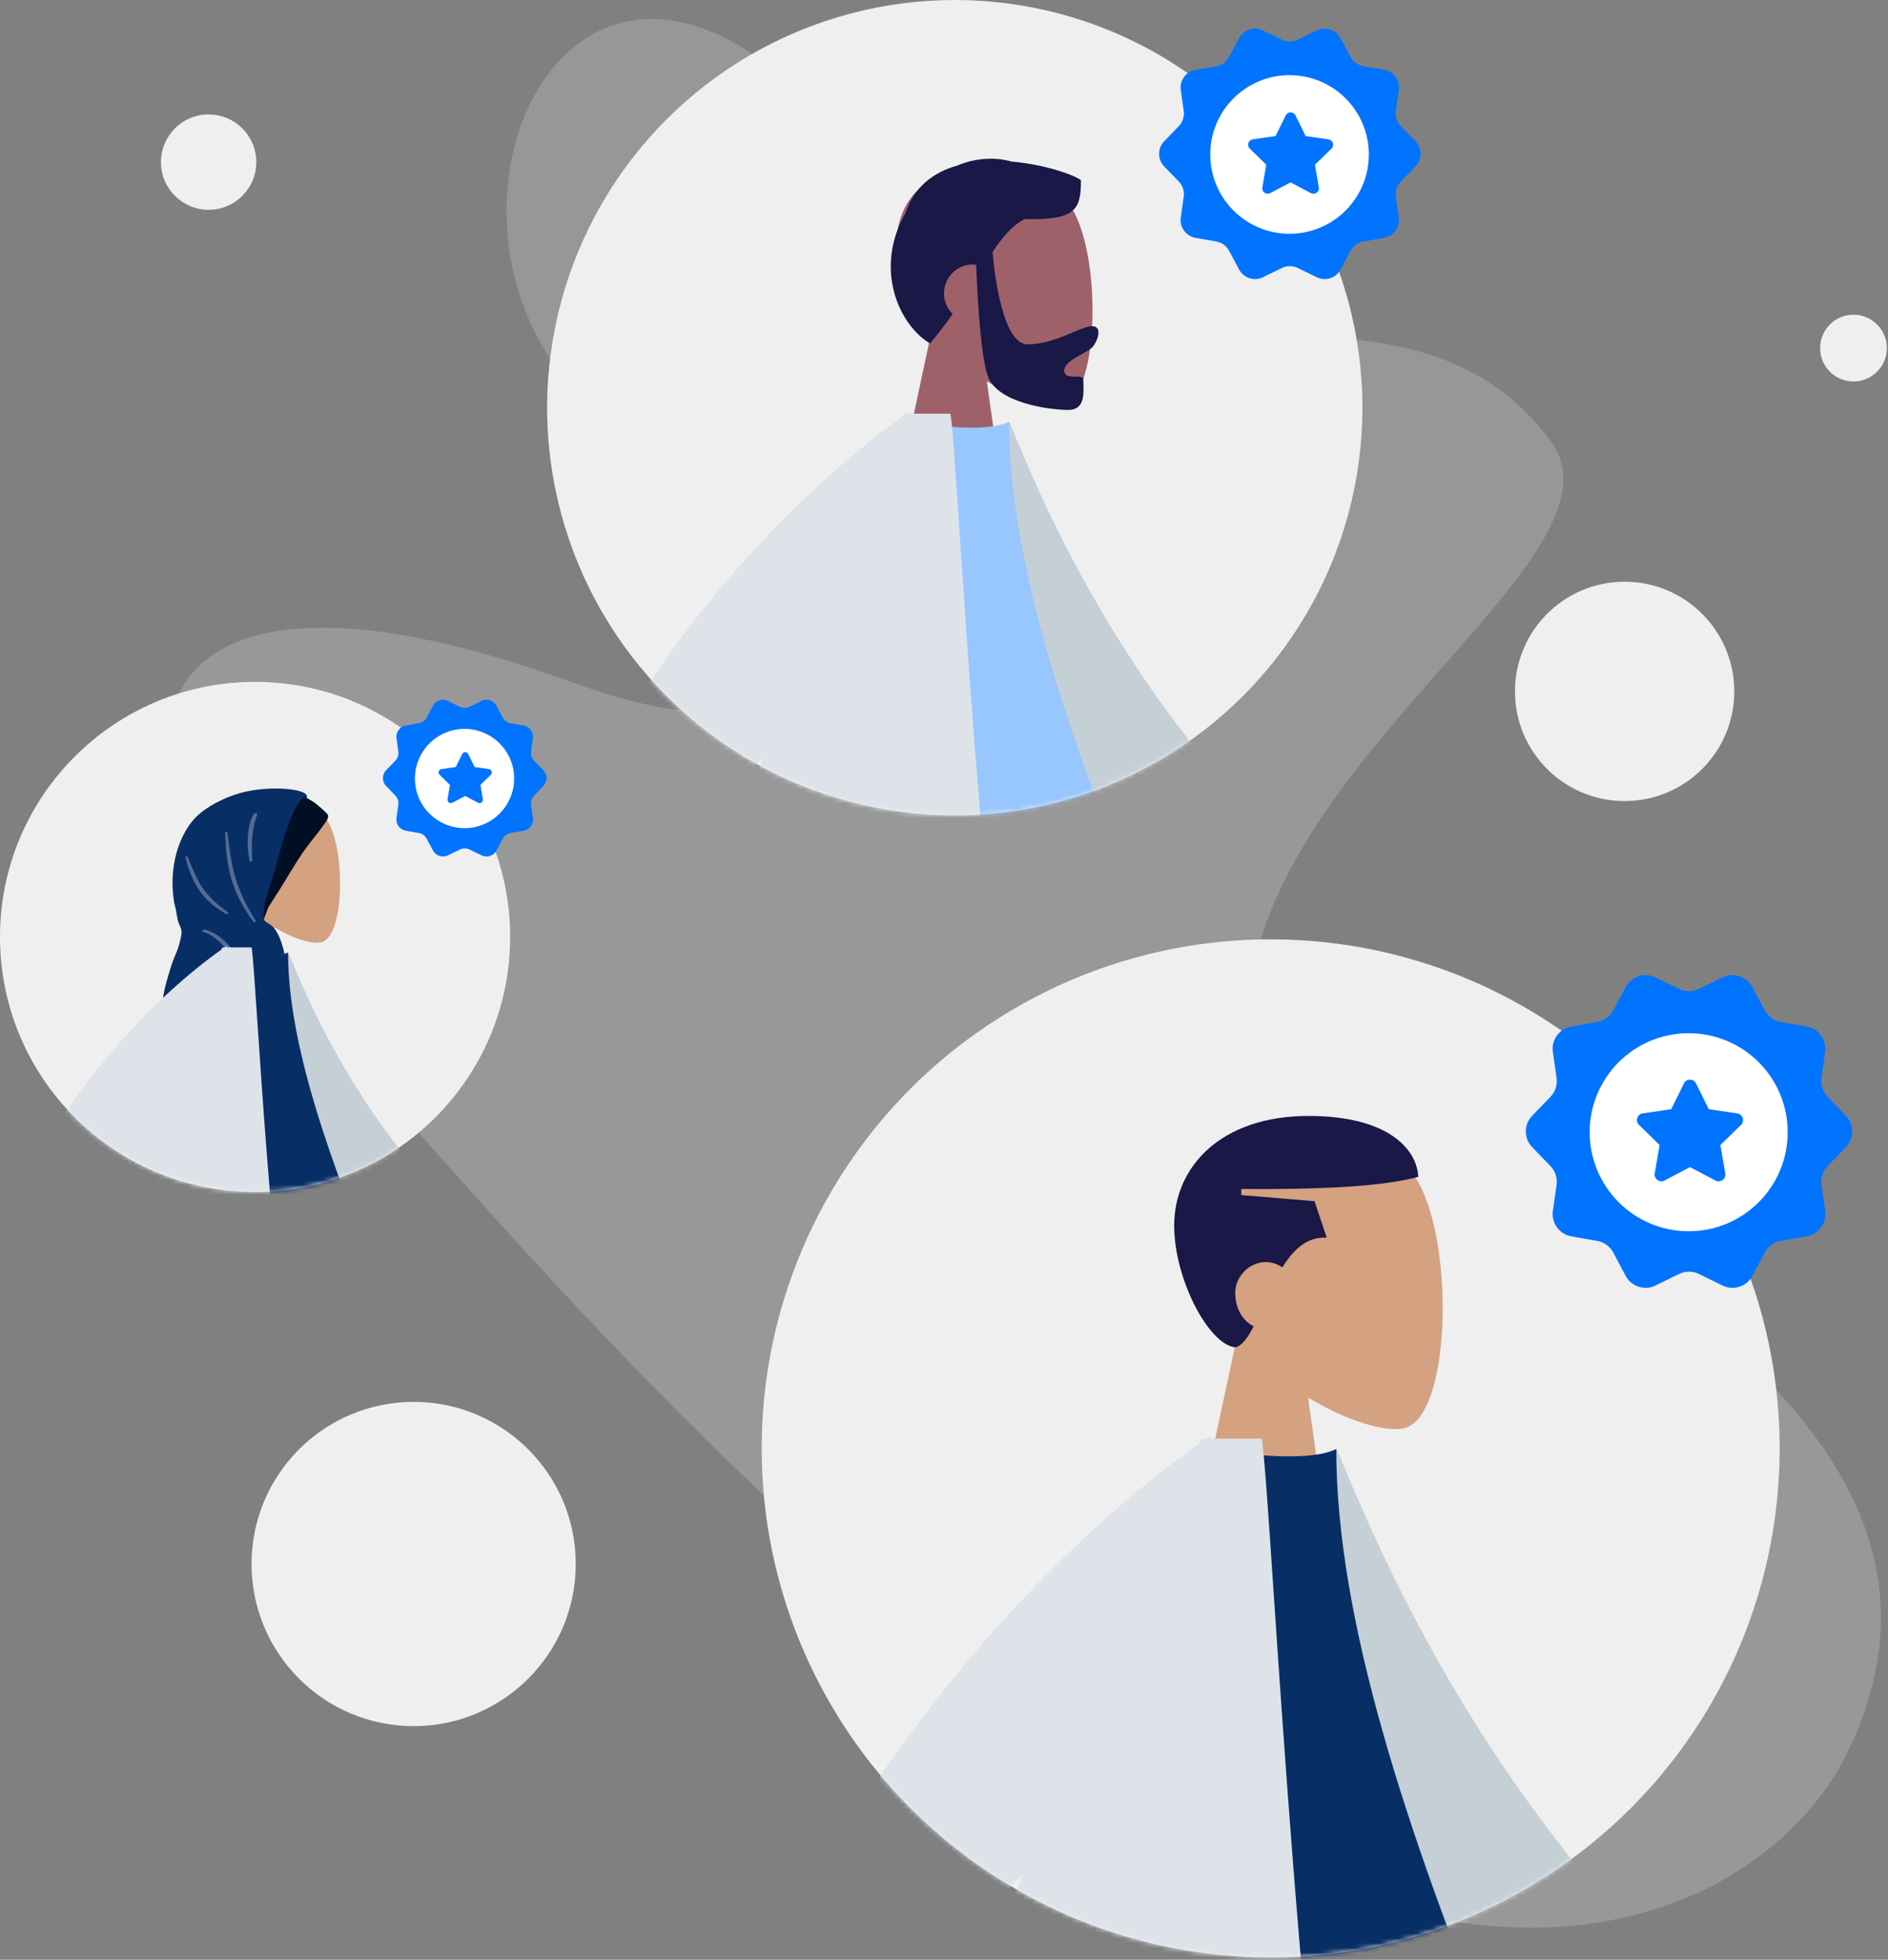 <svg width="396" height="411" viewBox="0 0 396 411" fill="none" xmlns="http://www.w3.org/2000/svg">
<rect x="0" y="0" width="396" height="411" fill="#808080" stroke="none"/>
<path opacity="0.2" d="M325.26 92.5C298.76 56.5 249.26 79 211.26 64C203.927 58.167 192.36 39 162.76 15C116.76 -22.297 87.76 44 119.76 81C183.729 154.963 154.26 155.5 119.76 143C24.26 108.399 19.858 160.121 55.76 201C106.26 258.5 171.26 336.5 248.26 381.5C325.26 426.5 373.661 395.5 387.26 368C432.26 277 252.76 235.5 264.26 197.5C278.276 151.188 341.455 114.5 325.26 92.5Z" fill="url(#paint0_linear_149_4335)"/>
<circle r="23" transform="matrix(-1 0 0 1 340.76 145)" fill="#EFEFEF"/>
<circle r="10" transform="matrix(-1 0 0 1 43.76 34)" fill="#EFEFEF"/>
<circle r="34" transform="matrix(-1 0 0 1 86.76 328)" fill="#EFEFEF"/>
<circle r="7" transform="matrix(-1 0 0 1 388.76 73)" fill="#EFEFEF"/>
<circle r="85.5" transform="matrix(-1 0 0 1 200.26 85.5)" fill="#EFEFEF"/>
<mask id="mask0_149_4335" style="mask-type:alpha" maskUnits="userSpaceOnUse" x="114" y="0" width="172" height="171">
<circle r="85.5" transform="matrix(-1 0 0 1 200.26 85.5)" fill="#C4C4C4"/>
</mask>
<g mask="url(#mask0_149_4335)">
<path fill-rule="evenodd" clip-rule="evenodd" d="M206.979 79.939C213.486 83.878 219.881 85.781 222.882 85.004C230.409 83.056 231.101 55.405 225.277 44.504C219.454 33.604 189.515 28.852 188.006 50.45C187.482 57.946 190.617 64.636 195.247 70.095L186.944 108.96H211.063L206.979 79.939Z" fill="#9E616A"/>
<path fill-rule="evenodd" clip-rule="evenodd" d="M208.185 52.835C210.271 49.716 212.274 47.336 214.879 45.955C225.483 46.123 226.724 44.214 226.724 37.78C225.012 36.549 218.969 34.477 212.201 33.894C208.749 32.902 204.659 33.088 200.72 34.743C195.856 36.129 191.738 39.113 189.919 44.7C183.338 56.105 188.333 67.978 195.065 72.033C196.857 69.901 198.42 67.835 199.815 65.858C198.695 64.758 197.999 63.224 197.999 61.526C197.999 58.182 200.699 55.471 204.029 55.471C204.274 55.471 204.515 55.485 204.752 55.514C204.902 59.695 205.519 73.841 207.139 78.755C209.048 84.548 220.192 85.97 224.079 85.97C227.436 85.97 227.322 82.778 227.24 80.49C227.228 80.161 227.217 79.85 227.217 79.57C227.217 78.986 226.46 78.987 225.605 78.989C224.494 78.991 223.218 78.994 223.218 77.714C223.218 76.319 225.137 75.249 226.855 74.292C227.926 73.694 228.92 73.141 229.319 72.579C230.579 70.808 231.003 68.42 229.102 68.42C228.064 68.42 226.638 69.022 224.923 69.745C222.334 70.838 219.086 72.208 215.511 72.208C209.606 72.208 208.202 53.075 208.185 52.835Z" fill="#191847"/>
<path fill-rule="evenodd" clip-rule="evenodd" d="M100.883 229.344C104.631 223.814 126.311 165.008 126.311 165.008L144.111 167.604C144.111 167.604 115.451 230.05 113.381 233.654C110.692 238.335 113.071 246.025 114.684 251.239C114.933 252.045 115.164 252.793 115.355 253.461C111.968 254.443 110.679 252.496 109.32 250.443C107.786 248.124 106.162 245.671 101.323 247.151C99.454 247.723 97.658 248.458 95.904 249.176C89.843 251.656 84.276 253.934 77.881 248.607C76.867 247.763 76.013 245.001 79.235 243.392C87.263 239.383 99.05 232.048 100.883 229.344ZM294.02 202.012L263.683 176.185L255.392 193.237L286.141 208.648C294.361 219.842 299.063 224.598 300.245 222.916C301.242 221.498 300.64 220.062 300.085 218.74C299.653 217.71 299.25 216.749 299.654 215.918C300.577 214.021 306.578 214.649 312.249 215.489C317.919 216.33 316.435 213.666 315.148 212.311C309.572 208.405 302.529 204.972 294.02 202.012Z" fill="#9E616A"/>
<path fill-rule="evenodd" clip-rule="evenodd" d="M200.707 92.138L211.737 88.475C226.698 126.009 249.012 162.324 286.293 192.998L277.074 208.971C244.309 189.589 213.293 174.532 200.707 145.448C196.483 135.687 200.363 103.81 200.707 92.138Z" fill="#C5CFD6"/>
<path fill-rule="evenodd" clip-rule="evenodd" d="M162.825 197.772C162.825 197.772 210.217 202.818 237.43 197.772C239.678 197.355 240.033 193.576 238.99 191.011C222.758 151.069 211.627 116.218 211.627 88.475C207.159 90.737 195.989 89.153 195.989 89.153C175.976 117.743 166.777 150.546 162.825 197.772Z" fill="#98C6FF"/>
<path fill-rule="evenodd" clip-rule="evenodd" d="M190.254 86.757C190.77 86.407 191.043 86.233 191.043 86.233L191.014 86.757H199.354C199.773 89.232 200.387 98.406 201.282 111.784C204.535 160.395 211.501 264.509 226.33 304.353H124.018C126.177 259.054 142.807 204.884 160.035 158.887C147.322 171.588 132.476 192.88 120.477 228.324L101.313 223.384C120.843 138.872 178.062 95.287 189.165 87.508C189.273 87.256 189.381 87.006 189.488 86.757H190.254Z" fill="#DDE3E9"/>
</g>
<path fill-rule="evenodd" clip-rule="evenodd" d="M268.87 8.329L264.895 6.385C263.061 5.489 260.843 6.207 259.886 8.014L257.811 11.924C257.54 12.433 257.157 12.873 256.69 13.212C256.224 13.551 255.686 13.779 255.118 13.879L250.759 14.644C248.747 14.997 247.379 16.881 247.664 18.904L248.283 23.286C248.364 23.857 248.314 24.438 248.135 24.987C247.957 25.535 247.656 26.035 247.255 26.45L244.179 29.63C242.759 31.097 242.759 33.428 244.179 34.897L247.255 38.078C247.656 38.492 247.957 38.992 248.135 39.541C248.314 40.089 248.364 40.671 248.283 41.242L247.664 45.623C247.379 47.647 248.747 49.53 250.759 49.884L255.118 50.649C255.686 50.749 256.224 50.977 256.69 51.316C257.157 51.654 257.54 52.095 257.811 52.604L259.886 56.514C260.843 58.318 263.058 59.039 264.895 58.142L268.87 56.198C269.388 55.945 269.957 55.814 270.533 55.814C271.109 55.814 271.678 55.945 272.196 56.198L276.171 58.142C278.005 59.039 280.223 58.321 281.18 56.514L283.256 52.601C283.526 52.092 283.91 51.651 284.376 51.313C284.843 50.974 285.38 50.746 285.948 50.646L290.307 49.881C292.319 49.528 293.688 47.644 293.403 45.62L292.783 41.239C292.702 40.668 292.753 40.086 292.931 39.538C293.109 38.99 293.41 38.489 293.811 38.075L296.887 34.895C298.307 33.428 298.307 31.097 296.887 29.628L293.811 26.447C293.41 26.033 293.109 25.532 292.931 24.984C292.753 24.436 292.702 23.854 292.783 23.283L293.4 18.902C293.688 16.881 292.317 14.995 290.304 14.644L285.945 13.879C285.378 13.778 284.841 13.55 284.375 13.211C283.909 12.873 283.526 12.432 283.256 11.924L281.18 8.014C280.223 6.21 278.008 5.489 276.171 6.385L272.196 8.329C271.678 8.582 271.109 8.714 270.533 8.714C269.957 8.714 269.388 8.582 268.87 8.329V8.329Z" fill="#0073FF"/>
<path d="M270.476 49.025C261.291 49.025 253.845 41.579 253.845 32.394C253.845 23.208 261.291 15.762 270.476 15.762C279.661 15.762 287.106 23.208 287.106 32.394C287.106 41.579 279.661 49.025 270.476 49.025Z" fill="white"/>
<path fill-rule="evenodd" clip-rule="evenodd" d="M270.699 38.252L266.421 40.5C265.588 40.938 264.614 40.23 264.774 39.302L265.59 34.538L262.129 31.167C261.455 30.509 261.827 29.364 262.757 29.229L267.54 28.533L269.678 24.198C270.095 23.353 271.297 23.353 271.714 24.198L273.852 28.533L278.637 29.231C279.568 29.367 279.939 30.512 279.265 31.169L275.804 34.54L276.62 39.304C276.78 40.233 275.806 40.94 274.973 40.502L270.695 38.254H270.699V38.252V38.252Z" fill="#0073FF"/>
<circle r="106.759" transform="matrix(-1 0 0 1 266.52 303.759)" fill="#EFEFEF"/>
<mask id="mask1_149_4335" style="mask-type:alpha" maskUnits="userSpaceOnUse" x="159" y="197" width="215" height="214">
<circle r="106.759" transform="matrix(-1 0 0 1 266.52 303.759)" fill="#C4C4C4"/>
</mask>
<g mask="url(#mask1_149_4335)">
<path fill-rule="evenodd" clip-rule="evenodd" d="M274.357 293.087C282.646 298.071 290.79 300.479 294.613 299.496C304.199 297.031 305.081 262.044 297.663 248.251C290.246 234.458 252.115 228.446 250.193 255.774C249.525 265.259 253.517 273.724 259.416 280.631L248.84 329.808H279.56L274.357 293.087Z" fill="#D4A181"/>
<path fill-rule="evenodd" clip-rule="evenodd" d="M260.36 249.357C278.087 249.484 290.421 248.738 297.48 246.803C297.158 240.809 290.912 234.033 274.44 234.033C256.113 234.033 246.28 244.69 246.28 257.019C246.28 268.283 253.548 282 259.08 282.559C260.513 282.246 261.737 280.523 262.954 278.149C260.675 277.043 259.08 274.437 259.08 271.066C259.08 267.825 261.945 264.681 265.48 264.681C266.769 264.681 267.969 265.099 268.974 265.788C271.296 262.057 274.207 259.27 278.28 259.573L275.72 251.911L260.36 250.634V249.357Z" fill="#191847"/>
<path fill-rule="evenodd" clip-rule="evenodd" d="M139.226 482.132C144 475.135 171.614 400.727 171.614 400.727L194.285 404.011C194.285 404.011 157.782 483.024 155.145 487.585C151.721 493.509 154.75 503.238 156.804 509.836C157.122 510.856 157.416 511.802 157.66 512.647C153.345 513.89 151.703 511.426 149.973 508.828C148.018 505.894 145.95 502.79 139.788 504.664C137.407 505.387 135.12 506.317 132.885 507.226C125.166 510.363 118.074 513.246 109.93 506.506C108.638 505.437 107.551 501.943 111.655 499.907C121.88 494.835 136.893 485.553 139.226 482.132ZM385.218 447.549L346.579 414.868L336.019 436.445L375.183 455.945C385.653 470.109 391.641 476.127 393.147 473.998C394.417 472.204 393.65 470.388 392.943 468.715C392.393 467.411 391.88 466.195 392.394 465.144C393.569 462.743 401.213 463.537 408.435 464.601C415.657 465.665 413.767 462.294 412.128 460.58C405.026 455.637 396.056 451.293 385.218 447.549Z" fill="#B28B67"/>
<path fill-rule="evenodd" clip-rule="evenodd" d="M266.369 308.523L280.417 303.888C299.473 351.38 327.893 397.33 375.377 436.143L363.635 456.354C321.903 431.829 282.399 412.778 266.369 375.977C260.989 363.626 265.93 323.291 266.369 308.523Z" fill="#C5CFD6"/>
<path fill-rule="evenodd" clip-rule="evenodd" d="M218.12 442.183C218.12 442.183 278.481 448.568 313.142 442.183C316.005 441.656 316.456 436.874 315.129 433.629C294.454 383.089 280.277 338.991 280.277 303.888C274.586 306.75 260.36 304.746 260.36 304.746C234.87 340.921 223.153 382.428 218.12 442.183Z" fill="#082E66"/>
<path fill-rule="evenodd" clip-rule="evenodd" d="M253.055 301.714C253.713 301.271 254.06 301.051 254.06 301.051L254.023 301.714H264.646C265.179 304.846 265.961 316.454 267.101 333.381C271.244 394.89 280.117 526.627 299.004 577.041H168.693C171.442 519.725 192.624 451.182 214.567 392.981C198.375 409.052 179.465 435.993 164.183 480.841L139.774 474.59C164.649 367.655 237.527 312.506 251.668 302.663C251.806 302.345 251.943 302.029 252.08 301.714H253.055Z" fill="#DDE3E9"/>
</g>
<path fill-rule="evenodd" clip-rule="evenodd" d="M352.19 207.4L347.226 204.973C344.936 203.854 342.166 204.751 340.972 207.007L338.38 211.889C338.042 212.524 337.564 213.074 336.981 213.497C336.399 213.92 335.727 214.205 335.019 214.33L329.575 215.285C327.063 215.727 325.354 218.079 325.71 220.605L326.484 226.076C326.585 226.789 326.522 227.515 326.299 228.2C326.077 228.884 325.701 229.509 325.2 230.027L321.359 233.998C319.586 235.83 319.586 238.74 321.359 240.575L325.2 244.546C325.701 245.063 326.077 245.688 326.299 246.373C326.522 247.057 326.585 247.784 326.484 248.497L325.71 253.968C325.354 256.494 327.063 258.846 329.575 259.288L335.019 260.243C335.727 260.368 336.399 260.652 336.981 261.075C337.564 261.498 338.042 262.048 338.38 262.684L340.972 267.566C342.166 269.819 344.932 270.719 347.226 269.599L352.19 267.172C352.836 266.856 353.547 266.692 354.266 266.692C354.986 266.692 355.696 266.856 356.342 267.172L361.306 269.599C363.596 270.719 366.366 269.822 367.561 267.566L370.152 262.68C370.49 262.045 370.969 261.495 371.551 261.072C372.134 260.649 372.805 260.364 373.514 260.239L378.957 259.284C381.47 258.843 383.178 256.491 382.822 253.964L382.048 248.493C381.947 247.78 382.011 247.054 382.233 246.369C382.455 245.685 382.831 245.06 383.332 244.542L387.173 240.571C388.946 238.74 388.946 235.83 387.173 233.994L383.332 230.023C382.831 229.506 382.455 228.881 382.233 228.196C382.011 227.512 381.947 226.785 382.048 226.072L382.818 220.602C383.178 218.079 381.466 215.723 378.953 215.285L373.51 214.33C372.802 214.204 372.132 213.92 371.55 213.497C370.968 213.074 370.49 212.524 370.152 211.889L367.561 207.007C366.366 204.754 363.6 203.854 361.306 204.973L356.342 207.4C355.696 207.716 354.986 207.881 354.266 207.881C353.547 207.881 352.836 207.716 352.19 207.4V207.4Z" fill="#0073FF"/>
<path d="M354.194 258.215C342.726 258.215 333.428 248.917 333.428 237.448C333.428 225.979 342.726 216.681 354.194 216.681C365.663 216.681 374.96 225.979 374.96 237.448C374.96 248.917 365.663 258.215 354.194 258.215Z" fill="white"/>
<path fill-rule="evenodd" clip-rule="evenodd" d="M354.473 244.763L349.131 247.57C348.091 248.117 346.875 247.234 347.074 246.074L348.094 240.126L343.772 235.916C342.93 235.096 343.394 233.666 344.556 233.496L350.528 232.628L353.198 227.215C353.718 226.159 355.219 226.159 355.74 227.215L358.409 232.628L364.384 233.499C365.546 233.669 366.01 235.099 365.169 235.919L360.847 240.129L361.866 246.077C362.065 247.237 360.85 248.12 359.809 247.573L354.467 244.766H354.473V244.763V244.763Z" fill="#0073FF"/>
<circle r="53.5" transform="matrix(-1 0 0 1 53.5 196.5)" fill="#EFEFEF"/>
<mask id="mask2_149_4335" style="mask-type:alpha" maskUnits="userSpaceOnUse" x="0" y="143" width="107" height="107">
<circle r="53.5" transform="matrix(-1 0 0 1 53.5 196.5)" fill="#C4C4C4"/>
</mask>
<g mask="url(#mask2_149_4335)">
<path fill-rule="evenodd" clip-rule="evenodd" d="M57.527 194.463C61.579 196.905 65.56 198.085 67.429 197.604C72.115 196.396 72.546 179.252 68.92 172.493C65.294 165.735 46.654 162.789 45.714 176.18C45.388 180.827 47.339 184.975 50.223 188.359L45.053 212.456H60.07L57.527 194.463Z" fill="#D4A181"/>
<path fill-rule="evenodd" clip-rule="evenodd" d="M65.536 168.036C65.192 167.831 64.472 167.398 64.108 167.241C64.021 167.203 63.417 166.772 63.401 166.778C62.944 166.932 61.619 167.502 61.505 167.994C61.488 168.031 61.471 168.066 61.454 168.097C61.266 168.438 61.094 168.788 60.93 169.142C60.569 169.919 60.258 170.731 59.961 171.536C59.382 173.105 58.879 174.71 58.417 176.319C57.946 177.957 57.546 179.614 57.099 181.259C56.456 183.626 55.632 185.935 54.993 188.3C54.585 189.811 54.358 191.339 54.465 192.894C54.466 192.913 54.467 192.931 54.468 192.95C54.469 192.958 54.47 192.965 54.471 192.973C54.489 193.212 54.515 193.452 54.549 193.692C54.58 193.898 54.61 194.104 54.642 194.31C55.226 193.146 55.672 191.863 56.145 190.646C56.191 190.527 56.235 190.406 56.279 190.286C56.431 190.039 56.587 189.794 56.744 189.55C57.735 188.01 58.731 186.476 59.682 184.908C61.392 182.088 63.086 179.209 65.114 176.619C65.713 175.855 66.326 175.102 66.917 174.331C67.253 173.892 67.581 173.446 67.898 172.992C68.125 172.668 69.11 171.536 68.753 170.856C68.571 170.508 66.428 168.569 65.536 168.036Z" fill="#000F24"/>
<path fill-rule="evenodd" clip-rule="evenodd" d="M64.216 167.298C64.551 167.41 64.388 166.714 64.064 166.469C62.563 165.334 56.824 164.923 51.83 165.959C48.485 166.654 44.594 168.382 41.922 170.604C39.513 172.608 37.856 175.819 37.003 178.922C36.108 182.18 35.972 185.576 36.471 188.917C36.581 189.651 36.816 190.35 36.947 191.068C37.095 191.877 37.171 192.656 37.434 193.443C37.596 193.925 37.87 194.397 38.008 194.882C38.165 195.434 38.069 195.946 37.954 196.508C37.768 197.425 37.536 198.34 37.207 199.215C36.713 200.53 36.113 201.761 35.737 203.125C35.237 204.94 33.145 210.846 34.674 212.456H63.782C63.049 210.457 60.849 208.104 60.404 205.963C60.141 204.703 60.016 201.949 59.989 201.849C59.333 197.327 58.052 195.168 57.25 194.384C56.448 193.601 55.379 193.36 55.324 192.68C55.097 189.869 56.215 187.175 57.035 184.551C58.011 181.424 58.727 178.219 59.735 175.103C60.181 173.723 62.479 166.714 64.216 167.298Z" fill="#082E66"/>
<path fill-rule="evenodd" clip-rule="evenodd" d="M52.913 180.633C52.677 175.874 52.913 174.015 54.011 170.532H53.334C52.264 171.914 51.369 176.142 52.374 180.633H52.913ZM39.649 180.409C39.531 180.12 39.41 179.824 39.285 179.52L38.855 179.727C40.212 184.693 41.863 188.526 47.534 191.74L47.975 191.431C42.612 187.66 41.462 184.846 39.649 180.409ZM47.689 174.47C47.746 174.9 47.8 175.32 47.853 175.729C48.669 182.02 49.185 186.01 53.729 193.245L53.214 193.402C48.233 186.692 47.444 181.216 47.208 174.508L47.689 174.47ZM42.783 194.861L42.343 195.396C44.55 195.858 46.05 197.481 47.77 199.342C49.59 201.31 51.656 203.545 55.064 204.952L55.697 204.568C51.977 202.634 50.246 200.712 48.735 199.033C47.17 197.295 45.841 195.819 42.783 194.861Z" fill="white" fill-opacity="0.3"/>
<path fill-rule="evenodd" clip-rule="evenodd" d="M-8.532 287.096C-6.199 283.667 7.301 247.207 7.301 247.207L18.383 248.816C18.383 248.816 0.539 287.533 -0.75 289.768C-2.424 292.67 -0.943 297.438 0.061 300.67C0.216 301.171 0.36 301.634 0.479 302.048C-1.63 302.657 -2.433 301.45 -3.279 300.177C-4.234 298.739 -5.245 297.218 -8.258 298.136C-9.422 298.491 -10.54 298.946 -11.632 299.392C-15.406 300.929 -18.872 302.342 -22.854 299.039C-23.485 298.515 -24.017 296.803 -22.011 295.805C-17.012 293.32 -9.673 288.772 -8.532 287.096ZM111.721 270.15L92.833 254.136L87.67 264.709L106.816 274.264C111.934 281.204 114.861 284.153 115.598 283.11C116.218 282.231 115.843 281.341 115.498 280.521C115.229 279.882 114.978 279.286 115.23 278.771C115.804 277.595 119.541 277.984 123.071 278.505C126.602 279.027 125.678 277.375 124.876 276.535C121.405 274.113 117.02 271.985 111.721 270.15Z" fill="#B28B67"/>
<path fill-rule="evenodd" clip-rule="evenodd" d="M53.622 202.027L60.489 199.756C69.805 223.027 83.698 245.543 106.91 264.561L101.17 274.464C80.77 262.447 61.458 253.112 53.622 235.079C50.992 229.027 53.407 209.263 53.622 202.027Z" fill="#C5CFD6"/>
<path fill-rule="evenodd" clip-rule="evenodd" d="M30.035 267.521C30.035 267.521 59.543 270.649 76.487 267.521C77.887 267.262 78.107 264.919 77.458 263.329C67.352 238.565 60.421 216.956 60.421 199.756C57.639 201.158 50.684 200.176 50.684 200.176C38.224 217.902 32.496 238.24 30.035 267.521Z" fill="#082E66"/>
<path fill-rule="evenodd" clip-rule="evenodd" d="M47.113 198.69C47.435 198.474 47.605 198.366 47.605 198.366L47.587 198.69H52.779C53.041 200.225 53.423 205.913 53.98 214.207C56.005 244.347 60.343 308.898 69.576 333.602H5.873C7.217 305.516 17.572 271.93 28.298 243.411C20.383 251.287 11.139 264.488 3.668 286.463L-8.264 283.4C3.896 231.002 39.522 203.979 46.435 199.156C46.503 199 46.57 198.845 46.637 198.69H47.113Z" fill="#DDE3E9"/>
</g>
<path fill-rule="evenodd" clip-rule="evenodd" d="M96.431 148.212L93.944 146.996C92.796 146.435 91.409 146.884 90.81 148.015L89.511 150.461C89.342 150.78 89.102 151.055 88.81 151.267C88.518 151.479 88.182 151.622 87.826 151.684L85.099 152.163C83.84 152.384 82.984 153.563 83.162 154.829L83.55 157.571C83.6 157.928 83.569 158.292 83.457 158.635C83.346 158.978 83.157 159.291 82.906 159.55L80.981 161.541C80.093 162.459 80.093 163.917 80.981 164.836L82.906 166.826C83.157 167.086 83.346 167.399 83.457 167.742C83.569 168.085 83.6 168.449 83.55 168.806L83.162 171.548C82.984 172.814 83.84 173.993 85.099 174.214L87.826 174.693C88.182 174.755 88.518 174.898 88.81 175.11C89.102 175.322 89.342 175.597 89.511 175.916L90.81 178.362C91.409 179.491 92.794 179.942 93.944 179.381L96.431 178.165C96.755 178.007 97.111 177.924 97.472 177.924C97.832 177.924 98.188 178.007 98.512 178.165L101 179.381C102.148 179.942 103.535 179.493 104.134 178.362L105.433 175.914C105.602 175.596 105.842 175.32 106.134 175.108C106.426 174.896 106.762 174.753 107.118 174.691L109.845 174.212C111.104 173.991 111.96 172.812 111.782 171.546L111.394 168.805C111.344 168.447 111.375 168.083 111.487 167.74C111.598 167.397 111.787 167.084 112.038 166.825L113.962 164.835C114.851 163.917 114.851 162.459 113.962 161.539L112.038 159.549C111.787 159.29 111.598 158.976 111.487 158.633C111.375 158.29 111.344 157.926 111.394 157.569L111.78 154.827C111.96 153.563 111.103 152.383 109.843 152.163L107.116 151.684C106.761 151.622 106.425 151.479 106.133 151.267C105.842 151.055 105.602 150.779 105.433 150.461L104.134 148.015C103.535 146.886 102.149 146.435 101 146.996L98.512 148.212C98.188 148.37 97.832 148.453 97.472 148.453C97.111 148.453 96.755 148.37 96.431 148.212V148.212Z" fill="#0073FF"/>
<path d="M97.436 173.677C91.688 173.677 87.029 169.017 87.029 163.27C87.029 157.522 91.688 152.863 97.436 152.863C103.183 152.863 107.842 157.522 107.842 163.27C107.842 169.017 103.183 173.677 97.436 173.677Z" fill="white"/>
<path fill-rule="evenodd" clip-rule="evenodd" d="M97.576 166.935L94.899 168.342C94.378 168.616 93.769 168.173 93.868 167.592L94.379 164.611L92.213 162.502C91.792 162.091 92.024 161.374 92.606 161.289L95.599 160.854L96.937 158.141C97.198 157.612 97.95 157.612 98.211 158.141L99.549 160.854L102.543 161.291C103.125 161.376 103.358 162.092 102.936 162.503L100.77 164.613L101.281 167.594C101.381 168.175 100.772 168.617 100.25 168.343L97.573 166.937H97.576V166.935V166.935Z" fill="#0073FF"/>
<defs>
<linearGradient id="paint0_linear_149_4335" x1="143.962" y1="647.071" x2="492.291" y2="-423.571" gradientUnits="userSpaceOnUse">
<stop stop-color="white"/>
<stop offset="1" stop-color="#EEEEEE"/>
</linearGradient>
</defs>
</svg>
